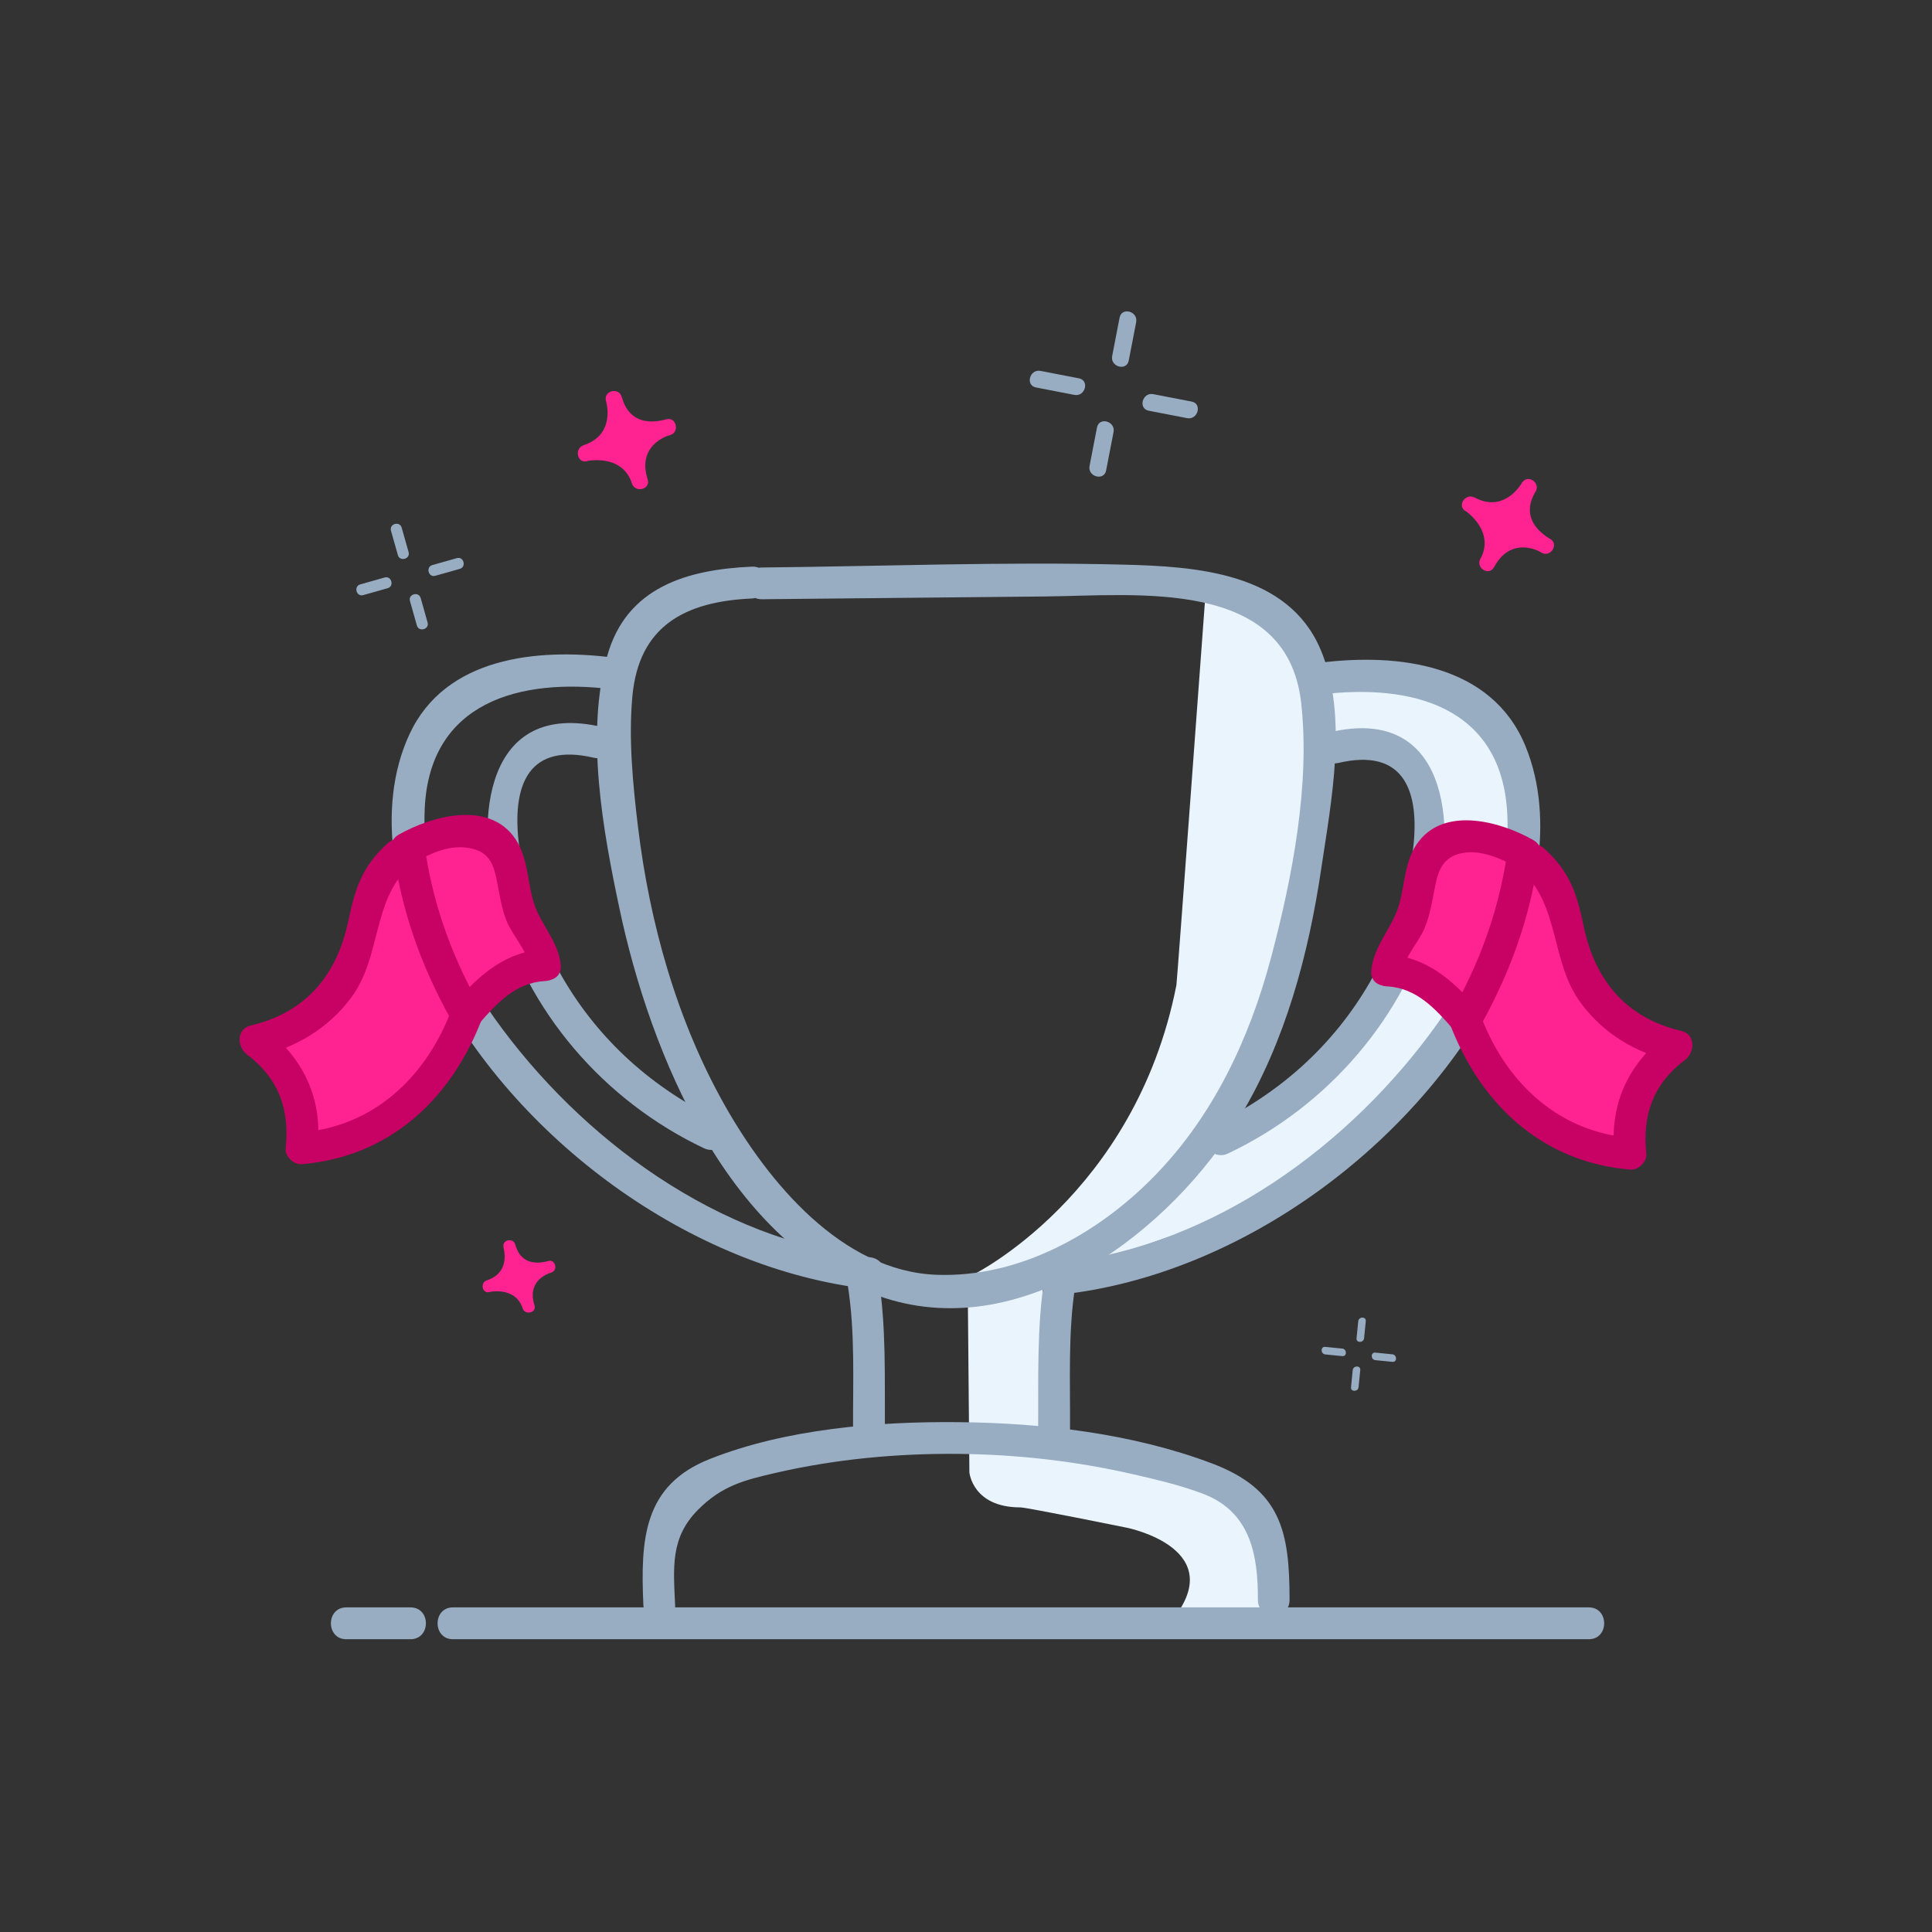 <?xml version="1.0" encoding="UTF-8"?> <!-- Generator: Adobe Illustrator 23.0.4, SVG Export Plug-In . SVG Version: 6.00 Build 0) --> <svg xmlns="http://www.w3.org/2000/svg" xmlns:xlink="http://www.w3.org/1999/xlink" version="1.1" id="Layer_1" x="0px" y="0px" viewBox="0 0 182 182" style="enable-background:new 0 0 182 182;" xml:space="preserve"><rect x="0" y="0" width="182" height="182" fill="#333333" stroke="none"/> <style type="text/css"> .st0{fill:#E9F4FD;} .st1{fill:#98ACC2;} .st2{fill:#FF2391;} .st3{fill:#C80165;} .st4{fill-rule:evenodd;clip-rule:evenodd;fill:#98ACC2;} .st5{fill-rule:evenodd;clip-rule:evenodd;fill:#FF2391;} </style> <g> <path class="st0" d="M91.62,120.11c0,0,15.3-7.5,19.2-27.3c0.06-0.29,2.7-36.29,2.7-36.29l3.93,0.31c0,0,5.38,2.04,5.52,3.26 c0.14,1.23,1.64,4.53,1.04,4.83c-0.6,0.3-0.54,11.25-0.54,11.25l-1.76,11.55l-4.27,14.57c0,0-5.52,7.65-5.78,8.54 c-0.25,0.89-7.53,7.78-7.53,7.78S94.02,123.71,91.62,120.11z"></path> <path class="st0" d="M91.17,121.92l0.15,16.78c0,0,0.29,3.3,4.8,3.3c0.6,0,10.05,1.92,10.05,1.92s10,2,4,9h4l5-1l-1-9l-4.78-2.75 l-15.17-3.57v-15.39L91.17,121.92z"></path> <path class="st0" d="M99.23,118.3l4.91,0.3l17.69-6.16l13.67-13.4c0,0,13.67-19.12,3.67-32.12c0,0-15.22-7.94-15.11,0.03 l-0.09,3.53c0,0,10.13-3.8,10.42,7.07c0,0,2.3,21.3-21.21,29.58C113.18,107.14,108.78,117.18,99.23,118.3z"></path> <g> <g> <g> <g> <path class="st1" d="M71.77,56.45c8.86-0.09,17.72-0.18,26.57-0.26c8.8-0.08,22.89-1.8,24.23,9.99 c0.88,7.72-0.86,16.6-2.83,24.02c-2.04,7.68-5.47,14.98-11.09,20.69c-5.29,5.38-12.67,9.48-20.41,9.2 c-8.95-0.33-15.89-8.76-19.95-15.94c-4.53-8.01-7.11-17.24-8.2-26.35c-0.48-3.99-0.88-8.17-0.52-12.18 c0.6-6.67,4.98-8.96,11.26-9.24c1.92-0.09,1.93-3.09,0-3c-6.12,0.27-11.8,1.94-13.62,8.38c-2.08,7.38-0.41,16.5,1.15,23.85 c2.89,13.64,10.33,31.93,24.97,36.66c13.26,4.28,27.07-6.4,33.51-17.11c4.24-7.06,6.42-15.21,7.62-23.29 c0.95-6.41,2.57-14.48-0.06-20.69c-3.08-7.25-11.71-7.82-18.56-7.99c-11.34-0.29-22.74,0.16-34.08,0.27 C69.84,53.47,69.84,56.47,71.77,56.45L71.77,56.45z"></path> </g> </g> <g> <g> <g> <g> <path class="st1" d="M115.69,108.66c9.46-4.49,16.71-12.9,19.47-23.05c2.18-8.04,1.15-19.21-9.88-16.63 c-1.88,0.44-1.08,3.33,0.8,2.89c12.16-2.84,5.81,15.73,2.97,20.65c-3.47,6.01-8.62,10.58-14.87,13.54 C112.43,106.89,113.95,109.48,115.69,108.66L115.69,108.66z"></path> </g> </g> <g> <g> <path class="st1" d="M124.36,65.43c8.65-1.08,17.12,1.14,17.63,11.24c0.36,7.16-2.48,14.02-6.57,19.74 c-8.18,11.47-21.16,20.95-35.39,22.53c-1.9,0.21-1.92,3.21,0,3c16.94-1.87,33.57-14.19,41.25-29.37 c3.31-6.55,5.32-15.23,2.42-22.29c-3.18-7.73-11.97-8.77-19.34-7.85C122.47,62.66,122.45,65.67,124.36,65.43L124.36,65.43z"></path> </g> </g> </g> <path class="st2" d="M130.89,89.83l2.28,2.09c0,0,2.52,2.24,3,2s2.34,1.19,2.34,1.19l2.27,5.89l7.89,6.42h4l3.5-7.5l-6.5-8.5 l-4-10l-10-3l-3,8L130.89,89.83z"></path> <g> <g> <path class="st3" d="M130.67,92.92c2.77,0.14,4.57,2.13,6.24,4.06c1.27,1.46,3.38-0.67,2.12-2.12 c-2.24-2.59-4.74-4.75-8.36-4.94C128.74,89.82,128.75,92.82,130.67,92.92L130.67,92.92z"></path> </g> </g> <g> <g> <path class="st3" d="M143.39,82.08c3.57,3.28,2.67,8.56,5.53,12.41c2.16,2.91,5.17,4.68,8.65,5.51 c-0.12-0.91-0.24-1.83-0.36-2.74c-3.75,2.84-5.63,6.66-5.12,11.42c0.5-0.5,1-1,1.5-1.5c-6.7-0.55-11.55-5.06-13.97-11.15 c-0.71-1.77-3.61-1-2.89,0.8c2.95,7.42,8.72,12.68,16.86,13.35c0.75,0.06,1.58-0.74,1.5-1.5c-0.39-3.62,0.62-6.55,3.64-8.83 c0.95-0.72,1.02-2.42-0.36-2.74c-5.22-1.23-8.12-4.77-9.19-9.88c-0.65-3.1-1.3-5.08-3.67-7.26 C144.09,78.65,141.96,80.77,143.39,82.08L143.39,82.08z"></path> </g> </g> <g> <g> <path class="st3" d="M144.43,79.13c-3.03-1.72-8.18-3.16-10.74,0.08c-1.35,1.71-1.31,3.86-1.85,5.87 c-0.62,2.3-2.44,3.95-2.66,6.35c-0.18,1.92,2.82,1.91,3,0c0.12-1.27,1.53-2.79,2.01-3.97c0.5-1.2,0.7-2.39,0.94-3.66 c0.32-1.71,0.72-3.09,2.67-3.45c1.71-0.32,3.7,0.56,5.12,1.37C144.6,82.67,146.11,80.08,144.43,79.13L144.43,79.13z"></path> </g> </g> <g> <g> <path class="st3" d="M139.59,96.41c2.71-4.91,4.56-10.02,5.33-15.59c0.26-1.89-2.63-2.7-2.89-0.8 c-0.74,5.34-2.42,10.16-5.03,14.88C136.07,96.59,138.66,98.11,139.59,96.41L139.59,96.41z"></path> </g> </g> </g> <g> <g> <g> <g> <path class="st1" d="M67.83,105.57c-6.25-2.97-11.39-7.52-14.87-13.54c-2.87-4.97-9.2-23.5,2.97-20.65 c1.88,0.44,2.68-2.45,0.8-2.89c-11.02-2.58-12.06,8.59-9.88,16.63c2.76,10.16,10.01,18.56,19.47,23.05 C68.05,108.98,69.57,106.39,67.83,105.57L67.83,105.57z"></path> </g> </g> <g> <g> <path class="st1" d="M81.97,118.44c-14.23-1.57-27.21-11.06-35.39-22.53c-4.1-5.74-6.89-12.58-6.57-19.74 c0.46-10.08,9.01-12.32,17.63-11.24c1.91,0.24,1.89-2.76,0-3c-7.06-0.88-15.68-0.02-19.05,7.2 c-3.34,7.15-1.27,16.22,2.13,22.94c7.68,15.18,24.31,27.5,41.25,29.37C83.88,121.65,83.87,118.65,81.97,118.44L81.97,118.44z "></path> </g> </g> </g> <path class="st2" d="M51.11,89.33l-2.28,2.09c0,0-2.52,2.24-3,2s-2.34,1.19-2.34,1.19l-2.27,5.89l-7.89,6.42h-4l-3.5-7.5 l6.5-8.5l4-10l10-3l3,8L51.11,89.33z"></path> <g> <g> <path class="st3" d="M51.33,89.42c-3.62,0.19-6.12,2.35-8.36,4.94c-1.26,1.45,0.86,3.58,2.12,2.12 c1.67-1.93,3.47-3.92,6.24-4.06C53.25,92.32,53.26,89.32,51.33,89.42L51.33,89.42z"></path> </g> </g> <g> <g> <path class="st3" d="M36.49,79.46c-2.37,2.18-3.02,4.16-3.67,7.26c-1.07,5.11-3.97,8.65-9.19,9.88 c-1.38,0.33-1.31,2.02-0.36,2.74c3.02,2.28,4.02,5.21,3.64,8.83c-0.08,0.76,0.75,1.56,1.5,1.5 c8.14-0.67,13.91-5.93,16.86-13.35c0.71-1.79-2.19-2.57-2.89-0.8c-2.42,6.08-7.27,10.6-13.97,11.15c0.5,0.5,1,1,1.5,1.5 c0.51-4.75-1.37-8.58-5.12-11.42c-0.12,0.91-0.24,1.83-0.36,2.74c3.48-0.82,6.49-2.61,8.65-5.51 c2.87-3.85,1.94-9.11,5.53-12.41C40.04,80.27,37.91,78.15,36.49,79.46L36.49,79.46z"></path> </g> </g> <g> <g> <path class="st3" d="M39.08,81.22c1.39-0.79,3.11-1.57,4.76-1.38c2.28,0.25,2.67,1.53,3.03,3.46 c0.22,1.19,0.41,2.35,0.86,3.48c0.49,1.24,1.97,2.85,2.09,4.14c0.18,1.91,3.18,1.92,3,0c-0.21-2.29-1.89-3.78-2.55-5.93 c-0.65-2.13-0.51-4.46-1.96-6.29c-2.57-3.24-7.71-1.79-10.74-0.08C35.89,79.58,37.4,82.17,39.08,81.22L39.08,81.22z"></path> </g> </g> <g> <g> <path class="st3" d="M45,94.4c-2.61-4.72-4.29-9.54-5.03-14.88c-0.26-1.9-3.15-1.09-2.89,0.8c0.77,5.57,2.61,10.68,5.33,15.59 C43.34,97.6,45.93,96.09,45,94.4L45,94.4z"></path> </g> </g> </g> </g> <g> <g> <path class="st1" d="M98.41,120.26c-0.75,4.75-0.58,9.57-0.61,14.36c-0.01,1.93,2.99,1.93,3,0c0.03-4.5-0.2-9.1,0.5-13.57 C101.61,119.17,98.72,118.36,98.41,120.26L98.41,120.26z"></path> </g> </g> <g> <g> <path class="st1" d="M63.6,151.23c-0.16-3.56-0.47-6.37,2.16-9.01c2.26-2.26,4.31-2.78,7.35-3.48 c5.61-1.29,11.4-1.83,17.15-1.78c5.55,0.05,11.09,0.68,16.5,1.92c2.21,0.51,4.48,1.04,6.6,1.85c4.48,1.72,5.15,5.82,5.14,10 c0,1.92,2.98,1.92,2.98,0c0.01-6.56-0.86-10.44-7.33-12.88c-7.44-2.81-15.99-3.81-23.89-3.88c-7.63-0.07-16.21,0.63-23.39,3.47 c-6.27,2.48-6.54,7.56-6.26,13.79C60.71,153.14,63.69,153.15,63.6,151.23L63.6,151.23z"></path> </g> </g> <g> <g> <path class="st1" d="M79.86,121.06c0.71,4.46,0.48,9.06,0.5,13.57c0.01,1.93,3.01,1.93,3,0c-0.03-4.79,0.14-9.62-0.61-14.36 C82.45,118.36,79.56,119.17,79.86,121.06L79.86,121.06z"></path> </g> </g> </g> <g> <g> <g> <path class="st1" d="M42.67,154.42c31.23,0,62.46,0,93.69,0c4.44,0,8.88,0,13.31,0c1.93,0,1.93-3,0-3c-31.23,0-62.46,0-93.69,0 c-4.44,0-8.88,0-13.31,0C40.74,151.42,40.74,154.42,42.67,154.42L42.67,154.42z"></path> </g> </g> <g> <g> <path class="st1" d="M38.67,151.42c-2.02,0-4.04,0-6.05,0c-1.93,0-1.93,3,0,3c2.02,0,4.04,0,6.05,0 C40.6,154.42,40.61,151.42,38.67,151.42L38.67,151.42z"></path> </g> </g> </g> <g> <path class="st4" d="M105.9,29.08c-0.01,0-0.01,0-0.02,0c0,0,0,0,0.01,0.01C105.89,29.09,105.9,29.08,105.9,29.08 C105.9,29.08,105.9,29.08,105.9,29.08z"></path> <path class="st4" d="M104.86,38.85c-0.01,0-0.01,0-0.02,0c0,0,0,0,0.01,0.01C104.86,38.86,104.86,38.86,104.86,38.85 C104.86,38.85,104.86,38.85,104.86,38.85z"></path> <path class="st4" d="M108.05,36.74c0,0.01,0,0.01,0,0.02c0,0,0,0,0.01-0.01C108.06,36.75,108.06,36.74,108.05,36.74 C108.05,36.74,108.05,36.74,108.05,36.74z"></path> <g> <g> <path class="st1" d="M101.64,35.64c-1.21-0.23-2.41-0.47-3.62-0.7c-1.02-0.2-1.45,1.36-0.43,1.56c1.21,0.23,2.41,0.47,3.62,0.7 C102.23,37.4,102.66,35.84,101.64,35.64L101.64,35.64z"></path> </g> </g> <g> <g> <path class="st1" d="M112.26,37.83c-1.21-0.23-2.41-0.47-3.62-0.7c-1.02-0.2-1.45,1.36-0.43,1.56c1.21,0.23,2.41,0.47,3.62,0.7 C112.84,39.59,113.28,38.03,112.26,37.83L112.26,37.83z"></path> </g> </g> <g> <g> <path class="st1" d="M103.34,40.27c-0.23,1.21-0.47,2.41-0.7,3.62c-0.2,1.02,1.36,1.45,1.56,0.43c0.23-1.21,0.47-2.41,0.7-3.62 C105.1,39.68,103.54,39.24,103.34,40.27L103.34,40.27z"></path> </g> </g> <g> <g> <path class="st1" d="M105.47,29.92c-0.23,1.21-0.47,2.41-0.7,3.62c-0.2,1.02,1.36,1.45,1.56,0.43c0.23-1.21,0.47-2.41,0.7-3.62 C107.23,29.33,105.67,28.89,105.47,29.92L105.47,29.92z"></path> </g> </g> </g> <path class="st5" d="M61.03,45.23L61.03,45.23C61.03,45.23,61.03,45.23,61.03,45.23c-0.01-0.02,0-0.04-0.01-0.06 c-0.02-0.06-0.04-0.13-0.06-0.19c-0.74-2.58,1.12-3.61,1.87-3.9c0.1-0.03,0.19-0.06,0.29-0.09c0.95-0.27,0.59-1.76-0.36-1.49 c-0.06,0.02-0.12,0.04-0.18,0.05c-3.25,0.77-3.83-1.64-3.98-2.06c-0.01-0.03-0.02-0.06-0.03-0.1c-0.26-0.92-1.66-0.61-1.5,0.29 l-0.02-0.05c0,0,0.01,0.04,0.03,0.09c0,0.01,0,0.02,0,0.03c0.01,0.03,0.02,0.07,0.03,0.1c0.18,0.75,0.55,3.23-2.17,4.1l0,0.01 c-0.88,0.33-0.53,1.77,0.4,1.47c0.02-0.01,0.04-0.01,0.06-0.02c0.64-0.1,3.16-0.35,4.05,1.9c0.02,0.07,0.05,0.14,0.07,0.22 C59.82,46.45,61.25,46.13,61.03,45.23z"></path> <path class="st5" d="M140.7,53.49L140.7,53.49C140.7,53.49,140.71,53.49,140.7,53.49c0.01-0.02,0.03-0.03,0.04-0.05 c0.03-0.06,0.06-0.12,0.1-0.18c1.35-2.32,3.38-1.69,4.11-1.35c0.09,0.05,0.18,0.1,0.26,0.15c0.85,0.5,1.68-0.79,0.83-1.29 c-0.05-0.03-0.11-0.06-0.16-0.09c-2.81-1.82-1.47-3.9-1.27-4.29c0.02-0.03,0.03-0.06,0.05-0.09c0.48-0.83-0.71-1.62-1.24-0.88 l0.02-0.05c0,0-0.02,0.03-0.05,0.08c-0.01,0.01-0.01,0.01-0.02,0.02c-0.02,0.03-0.03,0.06-0.05,0.1c-0.42,0.65-1.95,2.64-4.46,1.27 l0,0.01c-0.85-0.4-1.64,0.84-0.78,1.31c0.02,0.01,0.04,0.02,0.06,0.03c0.52,0.39,2.44,2.04,1.43,4.24 c-0.04,0.07-0.07,0.13-0.11,0.2C138.99,53.46,140.2,54.27,140.7,53.49z"></path> <path class="st5" d="M50.36,123.02L50.36,123.02C50.36,123.02,50.36,123.01,50.36,123.02c0-0.02,0-0.03,0-0.04 c-0.02-0.05-0.03-0.09-0.05-0.14c-0.54-1.91,0.83-2.66,1.38-2.88c0.07-0.02,0.14-0.05,0.21-0.07c0.7-0.2,0.44-1.3-0.27-1.1 c-0.04,0.01-0.09,0.03-0.13,0.04c-2.4,0.57-2.83-1.21-2.94-1.52c-0.01-0.02-0.02-0.05-0.02-0.07c-0.19-0.68-1.23-0.45-1.11,0.21 l-0.02-0.03c0,0,0.01,0.03,0.02,0.07c0,0.01,0,0.01,0,0.02c0.01,0.03,0.02,0.05,0.02,0.08c0.13,0.56,0.41,2.39-1.61,3.03l0,0 c-0.65,0.24-0.39,1.3,0.3,1.09c0.02,0,0.03-0.01,0.05-0.02c0.47-0.08,2.34-0.26,2.99,1.4c0.02,0.05,0.03,0.11,0.05,0.16 C49.47,123.92,50.52,123.68,50.36,123.02z"></path> <g> <polygon class="st4" points="36.83,49.34 36.82,49.35 36.83,49.35 36.83,49.34 "></polygon> <polygon class="st4" points="39.08,55.32 39.07,55.33 39.08,55.33 39.08,55.32 "></polygon> <polygon class="st4" points="40.31,53.16 40.32,53.17 40.32,53.16 40.31,53.16 "></polygon> <g> <g> <path class="st1" d="M36.24,54.4c-0.77,0.22-1.53,0.43-2.3,0.65c-0.65,0.18-0.37,1.2,0.28,1.01c0.77-0.22,1.53-0.43,2.3-0.65 C37.16,55.23,36.89,54.22,36.24,54.4L36.24,54.4z"></path> </g> </g> <g> <g> <path class="st1" d="M43.03,52.58c-0.77,0.22-1.53,0.43-2.3,0.65c-0.65,0.18-0.37,1.2,0.28,1.01c0.77-0.22,1.53-0.43,2.3-0.65 C43.96,53.41,43.69,52.39,43.03,52.58L43.03,52.58z"></path> </g> </g> <g> <g> <path class="st1" d="M38.62,56.62c0.22,0.77,0.43,1.53,0.65,2.3c0.18,0.65,1.2,0.37,1.01-0.28c-0.22-0.77-0.43-1.53-0.65-2.3 C39.45,55.69,38.43,55.96,38.62,56.62L38.62,56.62z"></path> </g> </g> <g> <g> <path class="st1" d="M36.83,49.99c0.22,0.77,0.43,1.53,0.65,2.3c0.18,0.65,1.2,0.37,1.01-0.28c-0.22-0.77-0.43-1.53-0.65-2.3 C37.66,49.06,36.65,49.34,36.83,49.99L36.83,49.99z"></path> </g> </g> </g> <g> <polygon class="st4" points="128.12,124.02 128.11,124.02 128.11,124.02 128.12,124.02 "></polygon> <polygon class="st4" points="128.05,128.33 128.04,128.33 128.04,128.33 128.05,128.33 "></polygon> <polygon class="st4" points="129.36,127.28 129.36,127.29 129.36,127.28 129.36,127.28 "></polygon> <g> <g> <path class="st1" d="M126.45,127.04c-0.54-0.05-1.07-0.11-1.61-0.16c-0.45-0.05-0.45,0.66,0,0.71c0.54,0.05,1.07,0.11,1.61,0.16 C126.9,127.8,126.9,127.09,126.45,127.04L126.45,127.04z"></path> </g> </g> <g> <g> <path class="st1" d="M131.17,127.58c-0.54-0.05-1.07-0.11-1.61-0.16c-0.45-0.05-0.45,0.66,0,0.71c0.54,0.05,1.07,0.11,1.61,0.16 C131.63,128.34,131.62,127.63,131.17,127.58L131.17,127.58z"></path> </g> </g> <g> <g> <path class="st1" d="M127.43,129.07c-0.05,0.54-0.11,1.07-0.16,1.61c-0.05,0.45,0.66,0.45,0.71,0c0.05-0.54,0.11-1.07,0.16-1.61 C128.19,128.61,127.48,128.62,127.43,129.07L127.43,129.07z"></path> </g> </g> <g> <g> <path class="st1" d="M127.95,124.46c-0.05,0.54-0.11,1.07-0.16,1.61c-0.05,0.45,0.66,0.45,0.71,0c0.05-0.54,0.11-1.07,0.16-1.61 C128.71,124.01,128,124.01,127.95,124.46L127.95,124.46z"></path> </g> </g> </g> </g> </svg> 